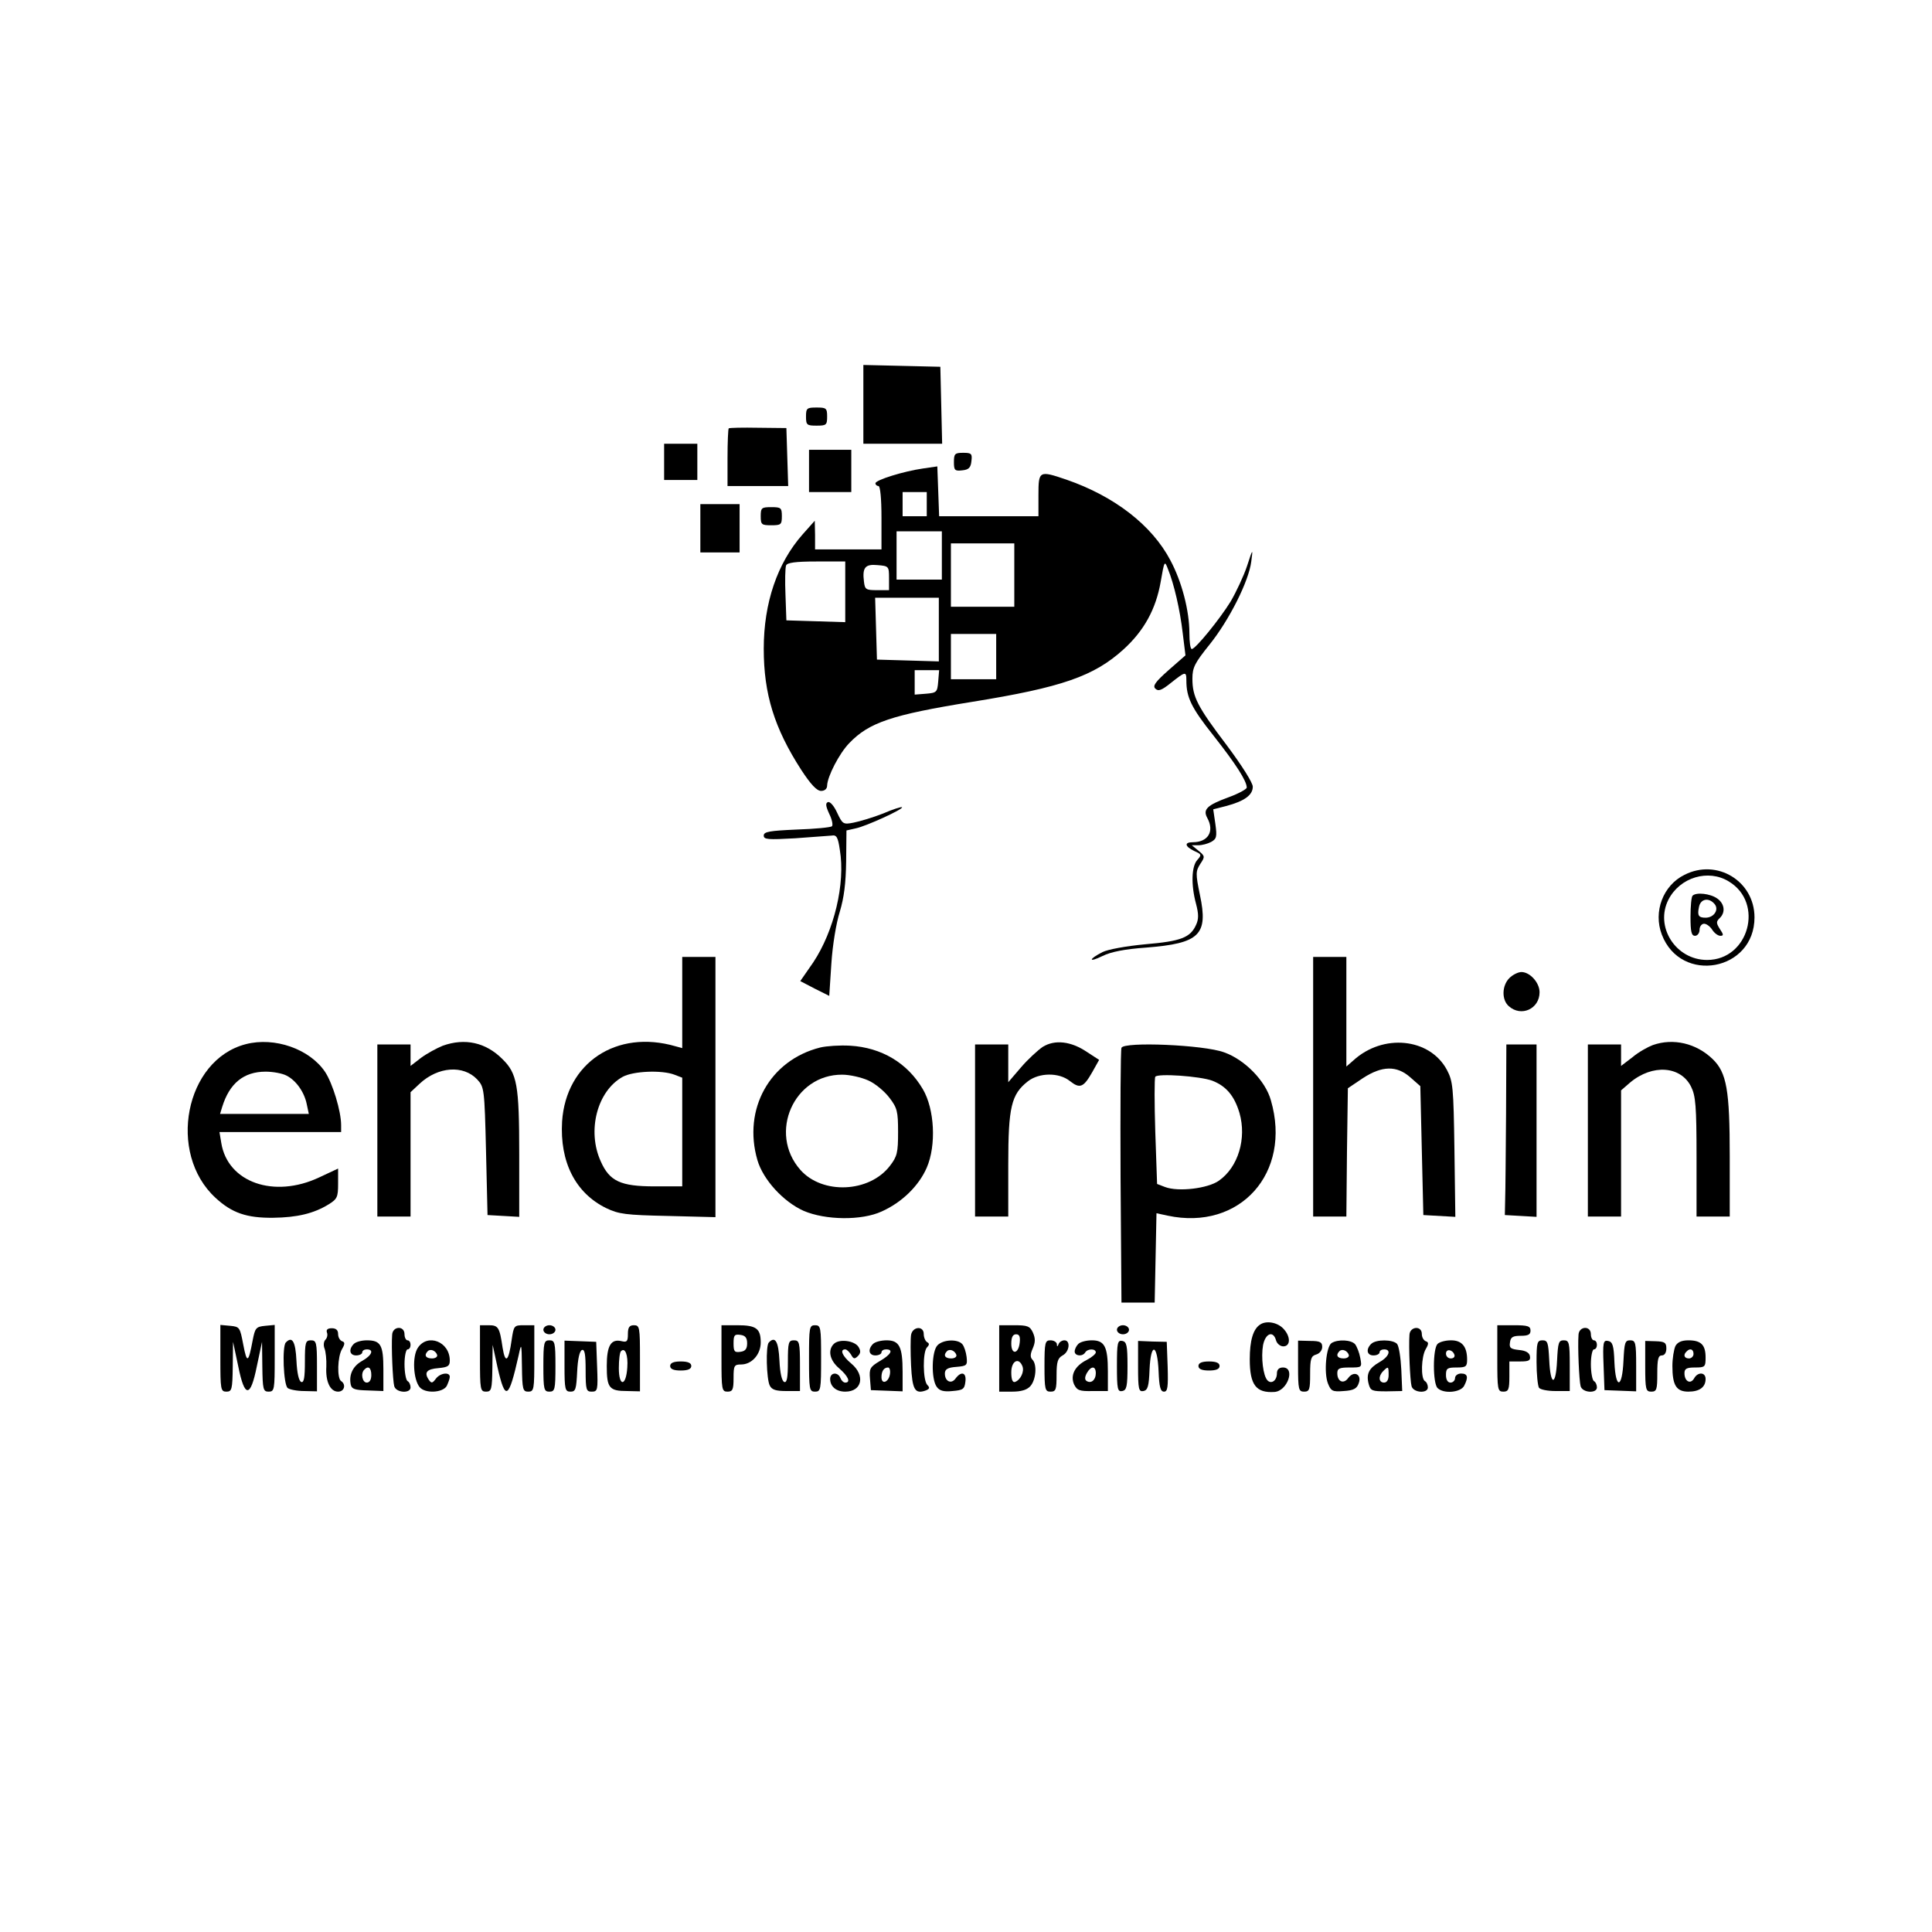 <?xml version="1.0" standalone="no"?>
<!DOCTYPE svg PUBLIC "-//W3C//DTD SVG 20010904//EN"
 "http://www.w3.org/TR/2001/REC-SVG-20010904/DTD/svg10.dtd">
<svg version="1.0" xmlns="http://www.w3.org/2000/svg"
 width="640pt" height="640pt" viewBox="0 0 640 640"
 preserveAspectRatio="xMidYMid meet">
<g transform="translate(0,640) scale(0.1,-0.1)"
fill="#000000" stroke="none">
<path d="M2860 5060 l0 -130 130 0 131 0 -3 128 -3 127 -127 3 -128 3 0 -131z"/>
<path d="M2670 5020 c0 -28 3 -30 35 -30 32 0 35 2 35 30 0 28 -3 30 -35 30
-32 0 -35 -2 -35 -30z"/>
<path d="M2414 4981 c-2 -2 -4 -46 -4 -98 l0 -93 100 0 101 0 -3 96 -3 96 -93
1 c-52 1 -96 0 -98 -2z"/>
<path d="M2200 4870 l0 -60 55 0 55 0 0 60 0 60 -55 0 -55 0 0 -60z"/>
<path d="M2680 4840 l0 -70 70 0 70 0 0 70 0 70 -70 0 -70 0 0 -70z"/>
<path d="M3160 4869 c0 -27 3 -30 28 -27 21 2 28 9 30 31 3 24 0 27 -27 27
-28 0 -31 -3 -31 -31z"/>
<path d="M3057 4848 c-63 -9 -157 -38 -157 -49 0 -5 5 -9 10 -9 6 0 10 -42 10
-105 l0 -105 -110 0 -110 0 0 48 -1 47 -40 -45 c-84 -95 -129 -227 -129 -379
0 -150 35 -263 124 -401 32 -49 52 -70 66 -70 12 0 20 7 20 18 1 30 40 106 73
140 66 69 141 94 407 137 298 48 404 85 502 174 68 62 107 133 123 224 12 70
13 71 24 42 20 -49 40 -135 49 -213 l9 -73 -56 -49 c-44 -39 -53 -52 -44 -61
10 -10 21 -6 52 19 48 38 51 39 51 8 0 -56 16 -90 90 -183 74 -94 110 -150
110 -172 0 -5 -27 -20 -60 -32 -71 -26 -86 -40 -71 -68 25 -45 3 -81 -48 -81
-29 0 -26 -14 5 -29 25 -11 25 -13 10 -30 -19 -21 -21 -82 -4 -145 9 -34 9
-51 0 -70 -19 -42 -50 -54 -168 -64 -64 -6 -124 -17 -142 -26 -47 -24 -47 -36
0 -13 28 14 74 23 145 28 177 14 206 42 178 174 -15 72 -14 79 1 103 16 24 16
26 -6 44 l-22 18 22 0 c12 0 31 5 42 11 18 10 20 17 14 60 l-7 48 43 11 c60
16 88 36 88 64 0 13 -36 70 -86 137 -98 129 -114 161 -114 221 0 37 8 52 57
113 65 81 130 210 138 275 6 44 5 44 -14 -15 -11 -33 -36 -86 -54 -117 -37
-60 -117 -158 -129 -158 -5 0 -8 24 -8 53 0 74 -25 170 -63 241 -61 116 -185
212 -344 267 -91 31 -93 30 -93 -51 l0 -70 -165 0 -164 0 -3 83 -3 82 -48 -7z
m13 -118 l0 -40 -40 0 -40 0 0 40 0 40 40 0 40 0 0 -40z m50 -170 l0 -80 -75
0 -75 0 0 80 0 80 75 0 75 0 0 -80z m240 -65 l0 -105 -105 0 -105 0 0 105 0
105 105 0 105 0 0 -105z m-560 -55 l0 -101 -97 3 -98 3 -3 84 c-2 46 -1 90 2
98 4 9 30 13 101 13 l95 0 0 -100z m145 45 l0 -40 -40 0 c-36 0 -40 2 -43 28
-6 47 4 59 45 55 37 -3 38 -4 38 -43z m165 -170 l0 -106 -102 3 -103 3 -3 103
-3 102 106 0 105 0 0 -105z m190 -90 l0 -75 -75 0 -75 0 0 75 0 75 75 0 75 0
0 -75z m-192 -82 c-3 -36 -5 -38 -40 -41 l-38 -3 0 40 0 41 41 0 40 0 -3 -37z"/>
<path d="M2320 4650 l0 -80 65 0 65 0 0 80 0 80 -65 0 -65 0 0 -80z"/>
<path d="M2520 4690 c0 -28 3 -30 35 -30 32 0 35 2 35 30 0 28 -3 30 -35 30
-32 0 -35 -2 -35 -30z"/>
<path d="M2743 3743 c-9 -3 -8 -13 4 -39 9 -18 13 -37 9 -41 -4 -4 -57 -9
-117 -11 -90 -4 -109 -7 -109 -20 0 -13 14 -14 103 -9 56 4 111 8 122 9 16 3
21 -5 27 -47 19 -112 -19 -269 -88 -373 l-43 -62 48 -25 48 -24 7 107 c4 62
16 134 28 172 14 47 20 94 21 167 l1 102 31 7 c34 7 159 64 153 70 -2 2 -31
-7 -63 -21 -33 -13 -77 -26 -97 -30 -35 -7 -37 -5 -55 33 -10 22 -23 37 -30
35z"/>
<path d="M5580 3502 c-71 -35 -104 -122 -75 -198 63 -165 307 -121 307 57 0
120 -124 196 -232 141z m147 -22 c118 -71 66 -260 -72 -260 -104 0 -174 110
-128 200 38 74 132 102 200 60z"/>
<path d="M5607 3433 c-4 -3 -7 -35 -7 -70 0 -49 3 -63 15 -63 8 0 15 9 15 20
0 11 7 20 15 20 8 0 20 -9 27 -20 7 -11 19 -20 27 -20 11 0 11 4 -2 23 -12 19
-12 24 -1 35 21 19 17 49 -8 66 -23 16 -69 21 -81 9z m73 -28 c15 -18 -2 -45
-30 -45 -23 0 -28 7 -22 35 5 28 33 33 52 10z"/>
<path d="M2260 3079 l0 -151 -22 6 c-196 57 -363 -55 -376 -249 -8 -134 44
-237 146 -287 42 -20 64 -23 205 -26 l157 -4 0 431 0 431 -55 0 -55 0 0 -151z
m-26 -239 l26 -10 0 -180 0 -180 -92 0 c-112 0 -149 17 -178 83 -46 101 -12
233 73 280 35 19 129 23 171 7z"/>
<path d="M4350 2800 l0 -430 55 0 55 0 2 213 3 212 49 33 c64 42 113 43 158 3
l33 -29 5 -214 5 -213 53 -3 53 -3 -3 223 c-3 208 -5 226 -25 264 -57 106
-212 121 -310 31 l-23 -20 0 181 0 182 -55 0 -55 0 0 -430z"/>
<path d="M5000 3160 c-25 -25 -26 -72 -2 -93 41 -37 102 -9 102 46 0 32 -32
67 -60 67 -11 0 -29 -9 -40 -20z"/>
<path d="M814 2941 c-201 -52 -261 -361 -100 -509 54 -50 103 -67 191 -66 79
1 134 14 183 44 29 18 32 24 32 69 l0 50 -62 -29 c-150 -71 -304 -17 -325 114
l-6 36 202 0 201 0 0 23 c0 46 -28 138 -53 176 -51 76 -167 117 -263 92z m135
-104 c32 -16 59 -55 67 -94 l7 -33 -147 0 -147 0 7 23 c24 78 71 117 144 117
25 0 56 -6 69 -13z"/>
<path d="M1467 2936 c-20 -8 -53 -26 -72 -40 l-35 -27 0 35 0 36 -55 0 -55 0
0 -285 0 -285 55 0 55 0 0 206 0 206 30 28 c61 57 145 63 191 14 23 -25 24
-31 29 -237 l5 -212 53 -3 52 -3 0 207 c0 231 -7 268 -56 316 -55 55 -124 70
-197 44z"/>
<path d="M3454 2932 c-16 -11 -49 -41 -72 -68 l-42 -49 0 63 0 62 -55 0 -55 0
0 -285 0 -285 55 0 55 0 0 173 c0 190 10 232 65 275 37 29 103 30 139 1 33
-26 45 -22 74 29 l23 41 -40 26 c-53 36 -107 42 -147 17z"/>
<path d="M5475 2938 c-16 -6 -47 -23 -67 -40 l-38 -29 0 36 0 35 -55 0 -55 0
0 -285 0 -285 55 0 55 0 0 209 0 209 30 26 c74 62 168 55 202 -14 15 -30 18
-64 18 -232 l0 -198 55 0 55 0 0 198 c0 221 -10 279 -57 324 -54 52 -130 70
-198 46z"/>
<path d="M2717 2930 c-167 -42 -257 -204 -208 -373 19 -65 86 -138 153 -168
72 -31 192 -33 259 -2 67 30 123 85 149 145 32 74 26 194 -13 260 -51 87 -137
138 -241 144 -34 2 -78 -1 -99 -6z m159 -109 c23 -10 54 -36 70 -57 26 -34 29
-45 29 -114 0 -68 -3 -81 -27 -112 -68 -89 -224 -96 -297 -13 -107 122 -21
316 139 315 25 0 64 -9 86 -19z"/>
<path d="M3715 2929 c-3 -8 -4 -201 -3 -429 l3 -415 55 0 55 0 3 148 3 148 37
-8 c239 -51 412 141 342 382 -18 65 -87 135 -155 159 -67 25 -332 36 -340 15z
m301 -109 c46 -18 73 -50 90 -107 24 -84 -4 -179 -68 -224 -36 -26 -135 -38
-179 -21 l-26 10 -6 173 c-3 95 -3 177 0 182 7 12 149 2 189 -13z"/>
<path d="M4989 2708 c-1 -128 -2 -255 -3 -283 l-1 -50 53 -3 52 -3 0 285 0
286 -50 0 -50 0 -1 -232z"/>
<path d="M4174 2012 c-23 -15 -34 -53 -34 -115 0 -85 21 -112 82 -108 43 3 70
81 28 81 -13 0 -20 -7 -20 -19 0 -24 -18 -37 -31 -24 -15 15 -22 77 -15 117 8
40 34 49 43 16 3 -11 14 -20 24 -20 25 0 25 34 -1 60 -20 20 -56 26 -76 12z"/>
<path d="M730 1901 c0 -104 1 -111 20 -111 18 0 20 7 21 83 l1 82 17 -80 c11
-55 21 -80 31 -80 10 0 20 25 31 80 l17 80 1 -82 c1 -76 3 -83 21 -83 19 0 20
7 20 111 l0 110 -32 -3 c-30 -3 -33 -7 -41 -48 -14 -75 -19 -78 -31 -15 -11
58 -12 60 -43 63 l-33 3 0 -110z"/>
<path d="M1590 1900 c0 -103 1 -110 20 -110 18 0 20 7 21 78 l1 77 16 -74 c26
-114 37 -107 70 39 9 43 10 42 11 -37 1 -76 3 -83 21 -83 19 0 20 7 20 110 l0
110 -34 0 c-33 0 -34 -1 -41 -48 -10 -72 -21 -82 -30 -27 -10 68 -14 75 -46
75 l-29 0 0 -110z"/>
<path d="M1800 1995 c0 -8 9 -15 20 -15 11 0 20 7 20 15 0 8 -9 15 -20 15 -11
0 -20 -7 -20 -15z"/>
<path d="M2080 1981 c0 -24 -3 -28 -20 -24 -36 9 -50 -14 -50 -82 0 -73 8 -83
68 -83 l42 -1 0 110 c0 102 -1 109 -20 109 -15 0 -20 -7 -20 -29z m-2 -111
c-4 -63 -28 -65 -28 -2 0 27 3 52 7 56 14 14 24 -13 21 -54z"/>
<path d="M2390 1900 c0 -103 1 -110 20 -110 17 0 20 7 20 45 0 41 2 45 25 45
35 0 65 33 65 73 0 46 -15 57 -77 57 l-53 0 0 -110z m85 50 c0 -18 -6 -26 -22
-28 -20 -3 -23 1 -23 28 0 27 3 31 23 28 16 -2 22 -10 22 -28z"/>
<path d="M2680 1900 c0 -103 1 -110 20 -110 19 0 20 7 20 110 0 103 -1 110
-20 110 -19 0 -20 -7 -20 -110z"/>
<path d="M3310 1900 l0 -110 43 0 c30 0 49 6 60 18 19 21 23 72 7 88 -8 8 -7
19 1 37 9 21 9 33 1 52 -10 22 -18 25 -62 25 l-50 0 0 -110z m68 53 c-4 -39
-28 -42 -28 -4 0 21 5 31 16 31 11 0 14 -8 12 -27z m9 -79 c7 -18 -7 -46 -25
-52 -8 -2 -12 9 -12 32 0 38 25 51 37 20z"/>
<path d="M3700 1995 c0 -8 9 -15 20 -15 11 0 20 7 20 15 0 8 -9 15 -20 15 -11
0 -20 -7 -20 -15z"/>
<path d="M4960 1900 c0 -103 1 -110 20 -110 17 0 20 7 20 50 l0 50 36 0 c28 0
35 3 32 18 -2 11 -14 18 -36 20 -28 3 -33 7 -30 25 2 18 10 22 36 22 24 0 32
4 32 17 0 15 -9 18 -55 18 l-55 0 0 -110z"/>
<path d="M1083 1986 c3 -7 1 -18 -5 -24 -6 -6 -7 -19 -3 -29 4 -10 7 -37 6
-60 -3 -50 13 -83 39 -83 21 0 27 24 10 35 -14 9 -12 81 3 106 10 17 10 23 0
26 -7 3 -13 13 -13 24 0 13 -7 19 -21 19 -14 0 -19 -5 -16 -14z"/>
<path d="M1299 1978 c-3 -40 2 -152 7 -170 6 -22 54 -25 54 -4 0 8 -4 18 -10
21 -5 3 -10 28 -10 56 0 27 5 49 10 49 6 0 10 7 10 15 0 8 -4 15 -10 15 -5 0
-10 9 -10 20 0 30 -40 27 -41 -2z"/>
<path d="M3018 1978 c-2 -13 -2 -58 0 -101 4 -81 13 -96 49 -83 12 5 14 9 5
18 -15 15 -16 110 -1 125 8 8 8 13 0 17 -6 4 -11 16 -11 27 0 28 -37 25 -42
-3z"/>
<path d="M4669 1978 c-3 -40 2 -152 7 -170 6 -22 54 -25 54 -4 0 8 -4 18 -10
21 -14 9 -12 81 3 106 10 17 10 23 0 26 -7 3 -13 13 -13 24 0 29 -40 25 -41
-3z"/>
<path d="M5229 1978 c-3 -40 2 -152 7 -170 6 -22 54 -25 54 -4 0 8 -4 18 -10
21 -5 3 -10 28 -10 56 0 27 5 49 10 49 6 0 10 7 10 15 0 8 -4 15 -10 15 -5 0
-10 9 -10 20 0 30 -40 27 -41 -2z"/>
<path d="M947 1953 c-13 -12 -8 -140 6 -151 6 -5 31 -10 55 -10 l42 -1 0 85
c0 77 -2 84 -20 84 -18 0 -20 -7 -20 -71 0 -52 -3 -70 -12 -67 -8 3 -14 29
-16 71 -3 63 -14 82 -35 60z"/>
<path d="M1172 1948 c-18 -18 -14 -38 8 -38 11 0 20 5 20 10 0 6 7 10 15 10
25 0 17 -20 -15 -38 -31 -17 -45 -46 -38 -79 3 -14 13 -18 56 -19 l52 -2 0 72
c0 81 -9 96 -55 96 -17 0 -36 -5 -43 -12z m58 -103 c0 -16 -6 -25 -15 -25 -15
0 -21 31 -8 43 13 14 23 6 23 -18z"/>
<path d="M1384 1935 c-19 -29 -15 -104 6 -130 18 -22 77 -19 90 4 5 11 10 24
10 30 0 17 -32 13 -46 -6 -12 -16 -15 -16 -24 -3 -16 24 -6 35 33 38 31 3 37
7 37 25 0 63 -74 91 -106 42z m64 -23 c2 -7 -6 -12 -17 -12 -21 0 -27 11 -14
24 9 9 26 2 31 -12z"/>
<path d="M1800 1875 c0 -78 2 -85 20 -85 18 0 20 7 20 85 0 78 -2 85 -20 85
-18 0 -20 -7 -20 -85z"/>
<path d="M1870 1875 c0 -78 2 -85 20 -85 17 0 19 8 22 67 2 42 8 68 16 71 9 3
12 -15 12 -67 0 -65 2 -71 20 -71 20 0 21 5 18 83 l-3 82 -52 2 -53 2 0 -84z"/>
<path d="M2547 1953 c-11 -10 -8 -122 3 -143 7 -14 21 -18 55 -18 l45 0 0 84
c0 77 -2 84 -20 84 -18 0 -20 -7 -20 -71 0 -52 -3 -70 -12 -67 -8 3 -14 29
-16 71 -3 63 -14 82 -35 60z"/>
<path d="M2762 1948 c-21 -21 -13 -55 18 -81 30 -26 39 -47 20 -47 -6 0 -13 7
-16 15 -8 21 -34 19 -34 -3 0 -25 20 -42 50 -42 56 0 67 54 20 93 -30 25 -39
47 -20 47 5 0 13 -8 19 -17 8 -15 12 -16 23 -5 9 9 10 17 2 30 -13 21 -64 28
-82 10z"/>
<path d="M2892 1948 c-18 -18 -14 -38 8 -38 11 0 20 5 20 10 0 6 7 10 15 10
26 0 17 -17 -21 -39 -32 -19 -35 -25 -32 -59 l3 -37 53 -2 52 -2 0 65 c0 83
-11 104 -53 104 -18 0 -38 -5 -45 -12z m56 -100 c-4 -27 -28 -36 -28 -10 0 20
8 32 22 32 5 0 8 -10 6 -22z"/>
<path d="M3106 1944 c-20 -19 -22 -112 -3 -138 9 -13 23 -17 52 -14 35 3 40 6
43 31 4 31 -14 36 -33 10 -14 -19 -35 -9 -35 17 0 14 9 20 38 22 35 3 37 5 34
33 -2 16 -8 35 -14 42 -15 18 -63 16 -82 -3z m62 -32 c2 -7 -6 -12 -17 -12
-21 0 -27 11 -14 24 9 9 26 2 31 -12z"/>
<path d="M3460 1875 c0 -78 2 -85 20 -85 18 0 20 7 20 55 0 44 4 56 20 65 23
12 27 50 6 50 -8 0 -17 -6 -19 -12 -4 -10 -6 -10 -6 0 -1 6 -10 12 -21 12 -18
0 -20 -7 -20 -85z"/>
<path d="M3572 1948 c-7 -7 -12 -18 -12 -25 0 -15 26 -18 35 -3 8 13 35 13 35
0 0 -5 -13 -16 -30 -25 -40 -20 -55 -51 -42 -81 10 -20 18 -23 62 -22 l50 0 0
65 c0 82 -11 103 -53 103 -18 0 -38 -5 -45 -12z m58 -97 c0 -22 -15 -35 -30
-26 -7 4 -7 13 0 26 14 25 30 25 30 0z"/>
<path d="M3700 1875 c0 -77 2 -86 18 -83 14 3 17 15 17 83 0 68 -3 80 -17 83
-16 3 -18 -6 -18 -83z"/>
<path d="M3770 1873 c0 -75 2 -84 18 -81 14 3 18 16 20 71 4 91 26 87 30 -6 2
-51 6 -67 18 -67 12 0 14 15 12 83 l-3 82 -47 1 -48 2 0 -85z"/>
<path d="M4300 1874 c0 -77 2 -84 20 -84 18 0 20 7 20 59 0 50 3 59 20 64 11
3 20 14 20 25 0 16 -7 20 -40 20 l-40 1 0 -85z"/>
<path d="M4411 1951 c-18 -12 -26 -98 -12 -134 10 -25 15 -28 52 -25 33 2 44
8 50 26 11 29 -16 43 -35 17 -15 -21 -36 -12 -36 16 0 16 7 19 41 19 41 0 41
0 35 32 -3 17 -11 37 -17 45 -13 15 -57 17 -78 4z m57 -39 c2 -7 -6 -12 -17
-12 -21 0 -27 11 -14 24 9 9 26 2 31 -12z"/>
<path d="M4542 1948 c-18 -18 -14 -38 8 -38 11 0 20 5 20 10 0 6 7 10 15 10
25 0 17 -24 -15 -42 -35 -20 -45 -39 -36 -73 6 -22 11 -24 59 -24 l52 1 -3 71
c-2 40 -8 78 -14 85 -13 15 -70 16 -86 0z m58 -103 c0 -16 -6 -25 -15 -25 -18
0 -20 21 -3 38 17 17 18 16 18 -13z"/>
<path d="M4762 1948 c-16 -16 -16 -130 0 -146 20 -20 76 -15 88 7 15 29 12 41
-10 41 -11 0 -20 -7 -20 -15 0 -8 -7 -15 -15 -15 -9 0 -15 9 -15 25 0 22 4 25
35 25 31 0 35 3 35 26 0 43 -17 64 -53 64 -18 0 -38 -5 -45 -12z m56 -36 c2
-7 -3 -12 -12 -12 -9 0 -16 7 -16 16 0 17 22 14 28 -4z"/>
<path d="M5090 1888 c0 -40 4 -78 8 -85 4 -6 28 -11 55 -11 l47 0 0 84 c0 77
-2 84 -20 84 -17 0 -19 -8 -22 -67 -4 -86 -22 -85 -26 2 -3 57 -5 65 -22 65
-18 0 -20 -7 -20 -72z"/>
<path d="M5312 1878 l3 -83 53 -2 52 -2 0 84 c0 78 -2 85 -20 85 -17 0 -19 -8
-22 -67 -4 -93 -26 -97 -30 -6 -2 56 -6 68 -21 71 -16 3 -18 -4 -15 -80z"/>
<path d="M5450 1874 c0 -77 2 -84 20 -84 18 0 20 7 20 60 0 47 3 60 15 60 9 0
15 9 15 23 0 19 -5 23 -35 24 l-35 1 0 -84z"/>
<path d="M5550 1941 c-5 -11 -10 -41 -10 -66 0 -64 13 -85 53 -85 37 0 57 15
57 42 0 23 -26 24 -38 2 -12 -21 -32 -10 -32 17 0 15 7 19 35 19 33 0 35 2 35
33 0 42 -15 57 -57 57 -22 0 -36 -6 -43 -19z m60 -26 c0 -8 -7 -15 -15 -15
-16 0 -20 12 -8 23 11 12 23 8 23 -8z"/>
<path d="M2220 1875 c0 -10 11 -15 35 -15 24 0 35 5 35 15 0 10 -11 15 -35 15
-24 0 -35 -5 -35 -15z"/>
<path d="M3970 1875 c0 -10 11 -15 35 -15 24 0 35 5 35 15 0 10 -11 15 -35 15
-24 0 -35 -5 -35 -15z"/>
</g>
</svg>
